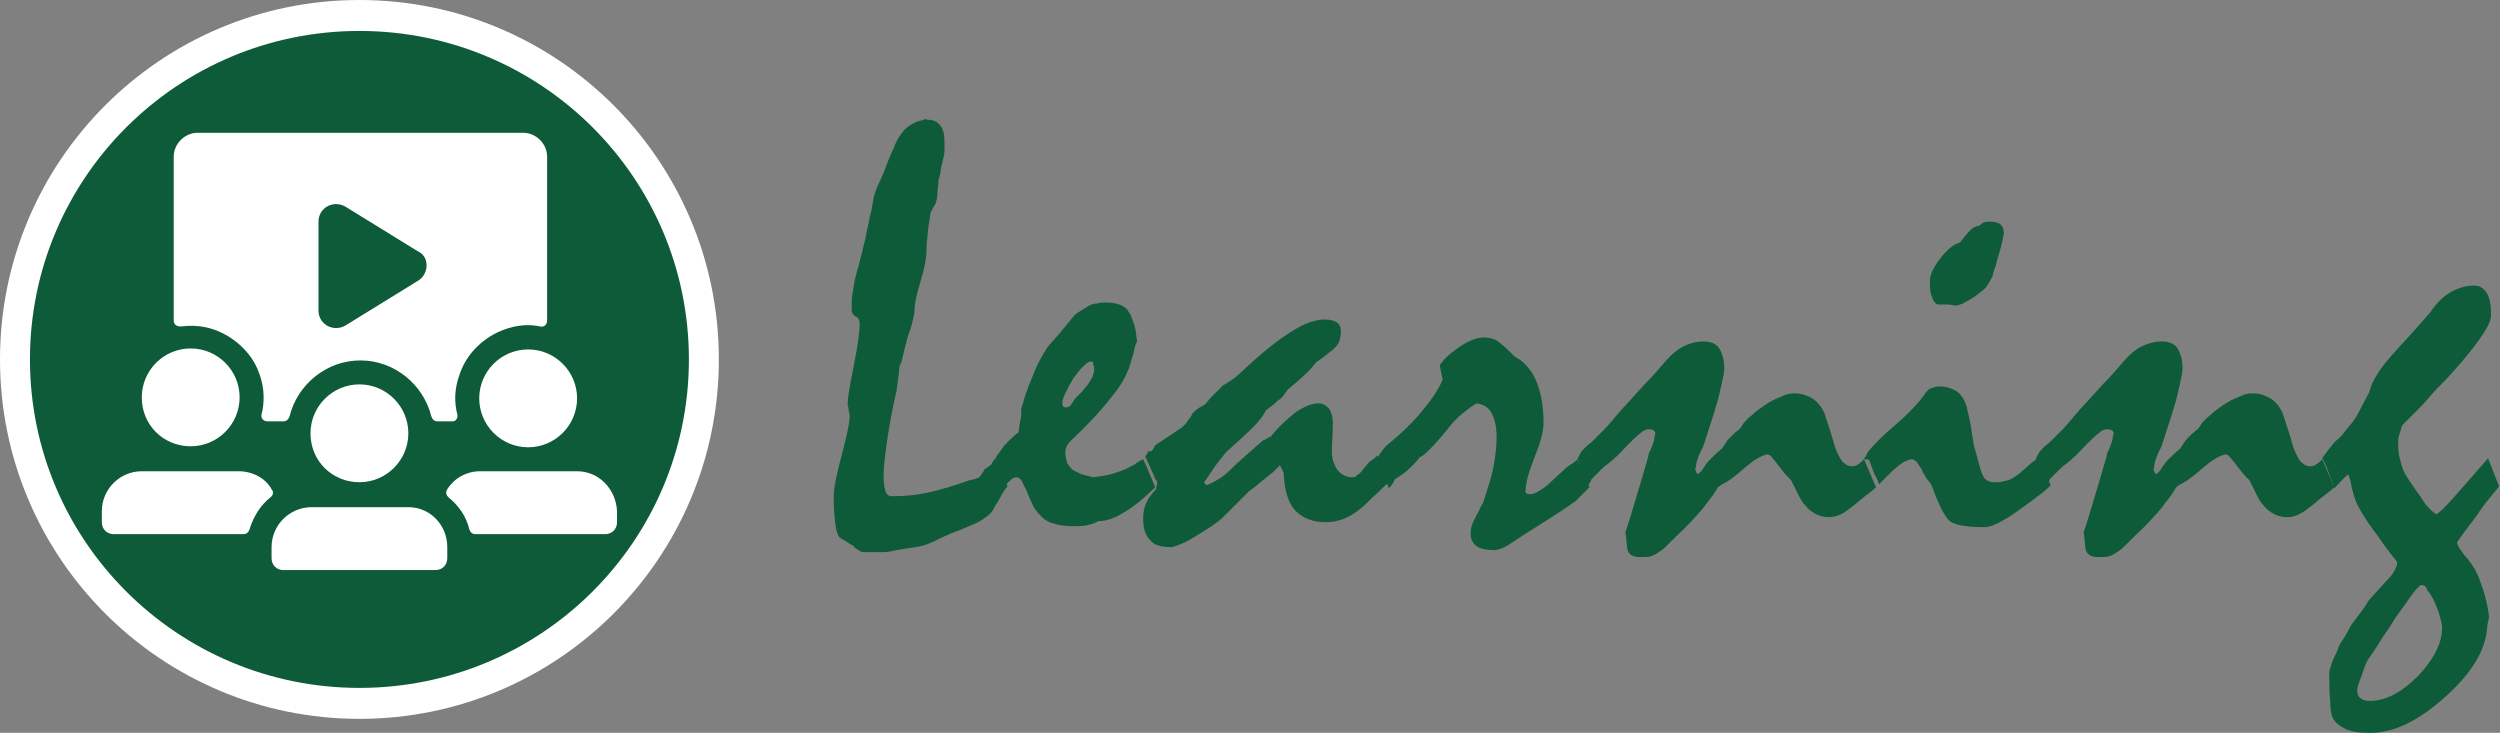 <?xml version="1.0" encoding="UTF-8"?>
<!-- Generator: Adobe Illustrator 27.1.1, SVG Export Plug-In . SVG Version: 6.00 Build 0)  -->
<svg xmlns="http://www.w3.org/2000/svg" xmlns:xlink="http://www.w3.org/1999/xlink" version="1.1" id="Layer_1" x="0px" y="0px" viewBox="0 0 250.4 73.4" style="enable-background:new 0 0 250.4 73.4;" xml:space="preserve">
<rect x="0" y="0" width="250.4" height="73.4" fill="#808080" stroke="none"/>
<style type="text/css">
	.st0{fill:#0D5B38;}
	.st1{fill:#FFFFFF;}
</style>
<g>
	<g>
		<g>
			<path class="st0" d="M99.7,45.9c0.8,1.7,1.2,2.7,1.2,2.8c-0.3,0.4-0.5,0.7-0.7,1.1c-0.2,0.4-0.5,0.8-0.7,1.2     c-0.2,0.4-0.6,0.7-0.9,0.9c-0.4,0.3-0.8,0.5-1.3,0.7c-0.7,0.3-1.4,0.6-2,0.8c-0.6,0.3-1.2,0.5-1.7,0.8c-0.6,0.3-1.2,0.5-1.9,0.6     c-0.7,0.1-1.3,0.2-1.9,0.3c-0.4,0.1-0.9,0.2-1.3,0.2c-0.4,0-0.8,0-1.2,0c-0.3,0-0.6,0-0.8,0c-0.2,0-0.4-0.1-0.5-0.2     c-0.2-0.1-0.4-0.2-0.5-0.4c-0.2-0.1-0.3-0.2-0.5-0.3c-0.3-0.2-0.6-0.4-0.8-0.5c-0.2-0.1-0.4-0.5-0.5-1.2     c-0.1-0.7-0.2-1.6-0.2-2.9c0-0.9,0.3-2.3,0.8-4.2c0.5-1.9,0.8-3.2,0.8-3.9c0-0.1,0-0.3-0.1-0.6c0-0.3-0.1-0.5-0.1-0.6     c0-0.6,0.2-1.8,0.6-3.8c0.4-2,0.6-3.4,0.6-4.2c0-0.4-0.1-0.7-0.4-0.8c-0.3-0.2-0.4-0.4-0.4-0.8c0-0.5,0-1,0.1-1.6     c0.1-0.6,0.2-1.3,0.4-2c0.2-0.6,0.3-1.2,0.5-1.8c0.1-0.6,0.3-1.2,0.4-1.7c0.1-0.7,0.3-1.3,0.4-2c0.2-0.7,0.3-1.3,0.4-2     c0.1-0.4,0.3-1,0.6-1.6c0.3-0.6,0.6-1.4,0.9-2.2c0.2-0.4,0.3-0.8,0.5-1.1c0.1-0.4,0.3-0.7,0.5-1.1c0.2-0.3,0.4-0.6,0.7-0.9     c0.3-0.3,0.7-0.5,1.1-0.7c0.4-0.1,0.7-0.2,1-0.3C92.7,12,92.9,12,93,12c0.5,0,0.9,0.2,1.2,0.6c0.3,0.4,0.4,0.9,0.4,1.7     c0,0.2,0,0.5,0,0.8c0,0.3-0.1,0.7-0.2,1.1c-0.1,0.4-0.2,0.8-0.2,1.1c-0.1,0.3-0.1,0.5-0.2,0.7c0,0.5-0.1,0.9-0.1,1.3     c0,0.4-0.1,0.8-0.2,1.1c-0.1,0.2-0.3,0.5-0.5,0.9c-0.1,0.9-0.3,1.7-0.3,2.4c-0.1,0.6-0.1,1.1-0.1,1.3c0,0.8-0.2,1.9-0.6,3.2     c-0.4,1.3-0.6,2.2-0.6,2.9c0,0.3-0.1,0.6-0.2,1.1c-0.1,0.5-0.3,1-0.5,1.6c-0.2,0.8-0.4,1.5-0.5,2c-0.1,0.5-0.2,0.7-0.3,0.8     c0,0.3-0.1,0.7-0.1,1.1c-0.1,0.4-0.1,0.9-0.2,1.4c-0.5,2.2-0.8,4-1,5.4c-0.2,1.4-0.3,2.5-0.3,3.2c0,0.7,0.1,1.2,0.2,1.5     c0.1,0.4,0.4,0.5,0.6,0.5c1.3,0,2.5-0.1,3.8-0.4c1.3-0.3,2.6-0.7,4-1.2c0.2,0,0.3-0.1,0.5-0.1c0.2-0.1,0.3-0.1,0.5-0.2     c0.2-0.3,0.4-0.5,0.5-0.8c0.3-0.2,0.5-0.3,0.7-0.5C99.4,46.3,99.5,46.1,99.7,45.9z"></path>
			<path class="st0" d="M99.7,45.9c0.2-0.4,0.6-0.8,0.9-1.3c0.4-0.4,0.9-0.9,1.4-1.3c0.1-0.4,0.1-0.8,0.2-1.2     c0.1-0.4,0.1-0.8,0.1-1.2c0.1-0.3,0.2-0.6,0.3-1c0.1-0.4,0.3-0.8,0.4-1.2c0.2-0.4,0.4-1,0.7-1.7c0.3-0.7,0.7-1.4,1.2-2.2     c0.4-0.5,0.9-1,1.3-1.5c0.5-0.6,0.9-1.1,1.4-1.7c0.2-0.2,0.5-0.4,0.7-0.5c0.3-0.2,0.5-0.3,0.8-0.5c0.2-0.1,0.5-0.2,0.8-0.2     c0.3-0.1,0.6-0.1,1-0.1c0.5,0,0.9,0.1,1.2,0.2c0.3,0.1,0.6,0.3,0.8,0.5c0.1,0.2,0.3,0.4,0.4,0.7c0.1,0.3,0.3,0.7,0.4,1.2     c0.1,0.4,0.1,0.8,0.2,1.3c0-0.1,0-0.1-0.1,0.2c-0.1,0.2-0.2,0.6-0.3,1.1l-0.3,1c-0.3,1-0.9,2.1-1.9,3.3c-1,1.3-2.3,2.7-4,4.3     c-0.1,0.1-0.3,0.3-0.4,0.5c-0.1,0.2-0.2,0.4-0.2,0.7c0,0.4,0.1,0.8,0.2,1.1c0.2,0.3,0.4,0.6,0.6,0.7c0.2,0.1,0.4,0.2,0.8,0.4     c0.4,0.1,0.8,0.2,1.2,0.3c0.8-0.1,1.5-0.2,2.1-0.4c0.6-0.2,1.2-0.4,1.7-0.7c0.1-0.1,0.3-0.1,0.5-0.3c0.2-0.1,0.4-0.3,0.7-0.4     c0.3,0.6,0.5,1.1,0.7,1.6c0.2,0.5,0.4,0.9,0.5,1.2c-1.1,1.1-2.2,2-3.1,2.5c-0.9,0.6-1.8,0.9-2.6,0.9c-0.3,0.2-0.7,0.3-1.1,0.4     c-0.4,0.1-0.9,0.1-1.5,0.1c-0.7,0-1.4-0.1-2-0.3c-0.6-0.2-1-0.5-1.4-1c-0.2-0.2-0.4-0.5-0.6-0.9c-0.2-0.4-0.4-0.9-0.6-1.4     c-0.2-0.4-0.4-0.8-0.5-1c-0.2-0.2-0.3-0.3-0.5-0.3c-0.2,0-0.3,0.1-0.5,0.2c-0.2,0.2-0.4,0.4-0.7,0.7c-0.1-0.3-0.2-0.7-0.4-1.1     C100.2,47.2,100,46.6,99.7,45.9z M109.3,36.2c-0.4,0-1,0.6-1.8,1.7c-0.7,1.2-1.1,2-1.1,2.5c0,0.1,0,0.2,0.1,0.3     c0,0.1,0.2,0.1,0.3,0.1c0.2,0,0.4-0.1,0.5-0.3c0.1-0.2,0.3-0.4,0.4-0.6c0.2-0.2,0.4-0.4,0.6-0.6c0.2-0.2,0.4-0.5,0.6-0.7     c0.2-0.3,0.4-0.6,0.5-0.8c0.1-0.3,0.2-0.6,0.2-0.8c0-0.2,0-0.3-0.1-0.4C109.5,36.2,109.4,36.2,109.3,36.2z"></path>
			<path class="st0" d="M115.7,44.6l2.7-1.8c0.1-0.1,0.2-0.2,0.4-0.4c0.1-0.2,0.3-0.4,0.5-0.7c0.1-0.3,0.3-0.5,0.6-0.7     c0.2-0.2,0.5-0.3,0.8-0.5c0.2-0.2,0.4-0.5,0.7-0.8c0.3-0.3,0.7-0.7,1.1-1.1c0.2-0.1,0.5-0.3,0.8-0.5c0.3-0.2,0.7-0.5,1.1-0.9     c1.8-1.7,3.4-3,4.8-3.9c1.4-0.9,2.5-1.3,3.5-1.3c0.5,0,0.9,0.1,1.2,0.3c0.3,0.2,0.4,0.5,0.4,0.9c0,0.4-0.1,0.8-0.2,1.1     c-0.2,0.3-0.4,0.6-0.7,0.8c-0.5,0.4-1,0.8-1.6,1.2c-0.3,0.4-0.7,0.9-1.2,1.3c-0.5,0.5-1,0.9-1.6,1.4c-0.2,0.3-0.4,0.5-0.5,0.7     c-0.1,0.1-0.3,0.3-0.6,0.5c-0.3,0.3-0.7,0.6-1.1,0.9c-0.2,0.4-0.6,1-1.3,1.7c-0.7,0.7-1.6,1.5-2.7,2.5c-0.1,0.1-0.4,0.5-0.8,1     c-0.4,0.5-0.8,1.2-1.4,2l0.2,0.3c0.4-0.1,0.9-0.4,1.4-0.7c0.5-0.3,1-0.8,1.6-1.4c0.7-0.6,1.2-1.1,1.7-1.5     c0.4-0.4,0.7-0.6,0.9-0.8c0.1-0.1,0.3-0.2,0.4-0.2c0.1-0.1,0.3-0.2,0.5-0.3c0.9-1.1,1.8-1.9,2.6-2.5c0.8-0.5,1.5-0.8,2.2-0.8     c0.4,0,0.7,0.2,1,0.5c0.2,0.3,0.4,0.8,0.4,1.5c0,1-0.1,2-0.1,2.9c0,0.6,0.2,1.2,0.5,1.7c0.4,0.5,0.9,0.8,1.5,0.8     c0.2,0,0.4,0,0.5-0.2c0.2-0.1,0.3-0.2,0.5-0.4c0.1-0.2,0.3-0.4,0.4-0.5c0.1-0.2,0.3-0.3,0.4-0.5c0.1,0,0.2-0.1,0.3-0.2     c0.2-0.1,0.3-0.2,0.4-0.4c0.3,0.6,0.5,1.1,0.7,1.6c0.2,0.5,0.3,0.8,0.4,1.2c-0.5,0.4-0.9,0.9-1.4,1.3c-0.5,0.5-0.9,0.9-1.4,1.3     c-0.6,0.5-1.2,0.8-1.7,1c-0.6,0.2-1.1,0.3-1.7,0.3c-1.3,0-2.3-0.4-3-1.1c-0.7-0.7-1.1-1.9-1.2-3.4c0-0.2,0-0.4-0.1-0.6     c-0.1-0.2-0.2-0.4-0.3-0.6c-0.1,0.1-0.2,0.2-0.3,0.3c-0.1,0.1-0.3,0.3-0.4,0.4c-0.3,0.2-0.6,0.5-1,0.8c-0.4,0.3-0.8,0.7-1.4,1.1     c-0.7,0.7-1.3,1.3-1.8,1.8c-0.5,0.5-0.8,0.8-1,1c-0.4,0.3-0.9,0.7-1.4,1c-0.5,0.3-1.1,0.7-1.8,1.1c-0.4,0.2-0.8,0.4-1.1,0.5     c-0.3,0.1-0.5,0.2-0.7,0.2c-1,0-1.7-0.2-2.1-0.7c-0.5-0.5-0.7-1.2-0.7-2.2c0-0.5,0.1-1.1,0.3-1.5c0.2-0.5,0.6-1,1-1.4     c0-0.3,0.1-0.5,0.1-0.6c0-0.1,0-0.2-0.1-0.3c-0.1-0.1-0.1-0.2-0.2-0.4c-0.1-0.3-0.3-0.6-0.4-0.9c-0.2-0.4-0.3-0.7-0.5-1.1     c0.1-0.1,0.2-0.2,0.3-0.5C115.4,45.3,115.5,45,115.7,44.6z"></path>
			<path class="st0" d="M137.9,45.9c0.3-0.4,0.6-0.9,1-1.3c1.5-1.2,2.7-2.4,3.6-3.5c0.9-1.1,1.6-2.1,2-3.1l-0.3-1.4     c0.3-0.5,0.9-1.1,1.9-1.8c1-0.7,1.9-1,2.5-1c0.7,0,1.3,0.2,1.7,0.6c0.5,0.4,0.9,0.8,1.4,1.3c0.2,0.1,0.4,0.3,0.5,0.3     c0.8,0.6,1.4,1.4,1.8,2.5c0.4,1.1,0.6,2.4,0.6,3.9c0,0.8-0.3,1.9-0.9,3.4c-0.6,1.5-0.9,2.6-0.9,3.4c0,0.1,0,0.2,0.1,0.2     c0.1,0.1,0.2,0.1,0.3,0.1c0.3,0,0.6-0.1,0.9-0.3c0.4-0.2,0.8-0.5,1.2-0.9c1.1-1,1.7-1.6,1.9-1.7c0.2-0.1,0.5-0.3,0.8-0.6     c0.2,0.4,0.4,0.8,0.6,1.3c0.2,0.5,0.4,1,0.6,1.5c-0.2,0.2-0.4,0.4-0.6,0.6c-0.2,0.2-0.5,0.5-0.8,0.8c-0.7,0.5-1.6,1.1-2.7,1.8     c-1.1,0.7-2.4,1.5-3.9,2.5c-0.4,0.3-0.9,0.5-1.4,0.6c-0.8,0-1.5-0.1-1.9-0.4c-0.4-0.3-0.6-0.7-0.6-1.2c0-0.2,0-0.5,0.1-0.8     c0.1-0.3,0.2-0.6,0.4-0.9c0.1-0.3,0.3-0.5,0.4-0.8c0.1-0.3,0.3-0.5,0.4-0.8c0.4-1.3,0.8-2.4,1-3.5c0.2-1.1,0.3-2.1,0.3-2.9     c0-1.1-0.2-1.9-0.5-2.4c-0.3-0.6-0.8-0.9-1.5-1c-0.4,0.2-0.9,0.6-1.4,1c-0.5,0.4-1.1,1-1.6,1.7c-0.6,0.7-1.1,1.3-1.6,1.8     c-0.5,0.5-0.8,0.8-1.1,0.9c-0.2,0.3-0.5,0.6-0.9,1c-0.4,0.4-0.9,0.8-1.6,1.2c0,0.1-0.1,0.2-0.2,0.4c-0.1,0.2-0.2,0.3-0.4,0.5     c-0.2-0.5-0.3-0.9-0.5-1.4C138.4,46.9,138.1,46.4,137.9,45.9z"></path>
			<path class="st0" d="M158,45.9c0.1-0.1,0.2-0.3,0.3-0.5c0.1-0.2,0.3-0.4,0.5-0.6c0.2-0.2,0.5-0.4,0.8-0.7     c0.3-0.3,0.7-0.7,1.1-1.1c0.4-0.4,0.8-0.9,1.3-1.5c0.5-0.6,1.2-1.3,1.9-2.1c0.3-0.3,0.7-0.8,1.2-1.3c0.5-0.5,1.1-1.2,1.7-1.9     c0.6-0.7,1.2-1.2,1.8-1.5c0.6-0.3,1.3-0.5,2-0.5c0.7,0,1.3,0.2,1.6,0.7c0.3,0.5,0.5,1.1,0.5,2c0,0.5-0.2,1.3-0.5,2.6     c-0.3,1.3-0.9,3-1.6,5.2c-0.2,0.4-0.4,0.8-0.5,1.1c-0.1,0.3-0.2,0.5-0.2,0.7c0,0.2-0.1,0.4-0.1,0.5c0,0.1,0.1,0.3,0.2,0.5     c0.1-0.1,0.2-0.1,0.3-0.2c0.1-0.1,0.2-0.2,0.3-0.4c0.2-0.3,0.4-0.6,0.7-0.9s0.7-0.7,1.2-1.1c0.2-0.3,0.4-0.7,0.7-1     c0.3-0.3,0.6-0.6,1-0.9c0.1-0.1,0.2-0.2,0.3-0.4c0.1-0.2,0.3-0.4,0.5-0.6c0.3-0.3,0.6-0.5,0.9-0.8c0.4-0.3,0.8-0.6,1.3-0.9     c0.5-0.3,1-0.5,1.5-0.7c0.4-0.2,0.8-0.2,1.1-0.2c0.6,0,1.2,0.2,1.7,0.5s0.9,0.8,1.2,1.4c0.4,1.2,0.8,2.4,1.1,3.5     c0.2,0.6,0.5,1.1,0.7,1.4c0.3,0.3,0.6,0.5,0.9,0.5c0.3,0,0.5,0,0.7-0.2c0.2-0.1,0.4-0.3,0.6-0.5l1.2,2.8     c-0.3,0.3-0.7,0.6-1.1,0.9c-0.4,0.3-0.7,0.6-1.1,0.9c-0.5,0.4-0.9,0.7-1.3,0.9c-0.4,0.2-0.8,0.3-1.2,0.3c-0.5,0-0.9-0.1-1.3-0.3     c-0.4-0.2-0.8-0.5-1.1-0.9c-0.2-0.2-0.4-0.5-0.6-0.9c-0.2-0.4-0.5-1-0.8-1.6c-0.3-0.3-0.6-0.6-0.9-1c-0.3-0.4-0.7-0.9-1.2-1.5     l-0.3-0.1c-0.4,0.1-0.8,0.3-1.1,0.5c-0.4,0.2-0.8,0.6-1.2,0.9c-0.9,0.8-1.6,1.3-2,1.5c-0.4,0.2-0.7,0.4-0.8,0.7     c-0.3,0.5-0.8,1.1-1.4,1.9c-0.7,0.8-1.5,1.7-2.6,2.7c-0.3,0.3-0.5,0.5-0.8,0.8c-0.3,0.3-0.5,0.5-0.8,0.7     c-0.3,0.2-0.6,0.4-0.9,0.5c-0.3,0.1-0.7,0.1-1.1,0.1c-0.8,0-1.2-0.3-1.3-0.8c-0.1-0.6-0.1-1.1-0.2-1.7c0.3-0.8,0.6-1.9,1-3.2     c0.4-1.3,0.8-2.7,1.3-4.4c0-0.1,0-0.2,0.1-0.4c0.1-0.2,0.2-0.4,0.3-0.7c0.1-0.3,0.2-0.5,0.2-0.7c0-0.2,0.1-0.4,0.1-0.5     c0-0.1-0.1-0.3-0.2-0.3c-0.1-0.1-0.3-0.1-0.5-0.1c-0.2,0-0.5,0.1-0.8,0.4c-0.3,0.2-0.7,0.6-1.2,1.1c-0.6,0.6-1,1.1-1.4,1.4     c-0.3,0.3-0.6,0.5-0.7,0.6c-0.2,0.1-0.4,0.3-0.7,0.6c-0.3,0.3-0.6,0.6-0.9,0.9c0,0.1-0.1,0.2-0.2,0.4c-0.1,0.2-0.2,0.3-0.4,0.5     c-0.1-0.3-0.2-0.7-0.4-1.1C158.5,47.2,158.3,46.6,158,45.9z"></path>
			<path class="st0" d="M186.7,45.9l0.2-0.2l0.1-0.3c0.5-0.7,1.5-1.7,2.9-2.9c1.4-1.2,2.3-2.2,2.8-2.9c0.2-0.3,0.4-0.6,0.7-0.7     c0.3-0.1,0.5-0.2,0.8-0.2c0.7,0,1.3,0.2,1.8,0.5c0.5,0.4,0.8,0.9,1,1.6c0.1,0.6,0.3,1.2,0.4,1.9c0.1,0.6,0.2,1.3,0.3,1.9     c0.1,0.4,0.3,1,0.5,1.8c0.2,0.8,0.4,1.3,0.5,1.4c0.1,0.2,0.3,0.3,0.5,0.4c0.2,0.1,0.5,0.1,0.8,0.1c0.4,0,0.7-0.1,1.1-0.2     c0.4-0.1,0.8-0.4,1.2-0.7c0.3-0.3,0.6-0.5,0.9-0.8c0.3-0.3,0.7-0.5,1-0.8l1.2,2.8c-0.3,0.3-0.7,0.7-1.3,1.1     c-0.5,0.4-1.2,0.9-1.9,1.4c-0.8,0.6-1.5,1-2.1,1.3c-0.6,0.3-1,0.4-1.3,0.4c-1.8,0-3-0.2-3.5-0.6c-0.5-0.4-1.1-1.6-1.8-3.5     c-0.1-0.2-0.2-0.4-0.4-0.6c-0.2-0.2-0.3-0.5-0.5-0.8c-0.2-0.5-0.5-0.8-0.6-1c-0.2-0.2-0.3-0.3-0.5-0.3c-0.3,0-0.8,0.2-1.3,0.6     c-0.5,0.4-1.2,1.1-2,1.9c-0.1-0.3-0.2-0.6-0.4-0.9c-0.2-0.4-0.3-0.8-0.5-1.3c0-0.1-0.1-0.2-0.2-0.3     C186.8,46.1,186.8,46,186.7,45.9z M199.3,22.2c0.5,0,0.9,0.1,1.1,0.3c0.2,0.2,0.3,0.5,0.3,0.9c-0.1,0.6-0.2,1-0.3,1.4     c-0.2,0.7-0.4,1.3-0.5,1.8c-0.2,0.5-0.3,0.8-0.3,1c-0.2,0.4-0.4,0.8-0.7,1.2c-0.3,0.3-0.7,0.6-1.1,0.9c-0.5,0.3-0.8,0.5-1.2,0.7     c-0.3,0.1-0.5,0.2-0.6,0.2c-0.3,0-0.7-0.1-1-0.1c-0.3,0-0.6,0-0.9,0c-0.3-0.1-0.5-0.4-0.6-0.8c-0.2-0.4-0.2-0.9-0.2-1.6     c0-0.6,0.4-1.4,1.1-2.3c0.7-0.9,1.4-1.4,1.9-1.5c0.3-0.4,0.7-0.9,1.2-1.4c0.2-0.1,0.5-0.3,0.8-0.3     C198.5,22.3,198.8,22.2,199.3,22.2z"></path>
			<path class="st0" d="M203.9,45.9c0.1-0.1,0.2-0.3,0.3-0.5c0.1-0.2,0.3-0.4,0.5-0.6c0.2-0.2,0.5-0.4,0.8-0.7     c0.3-0.3,0.7-0.7,1.1-1.1c0.4-0.4,0.8-0.9,1.3-1.5c0.5-0.6,1.2-1.3,1.9-2.1c0.3-0.3,0.7-0.8,1.2-1.3c0.5-0.5,1.1-1.2,1.7-1.9     c0.6-0.7,1.2-1.2,1.8-1.5c0.6-0.3,1.3-0.5,2-0.5c0.7,0,1.3,0.2,1.6,0.7c0.3,0.5,0.5,1.1,0.5,2c0,0.5-0.2,1.3-0.5,2.6     c-0.3,1.3-0.9,3-1.6,5.2c-0.2,0.4-0.4,0.8-0.5,1.1c-0.1,0.3-0.2,0.5-0.2,0.7c0,0.2-0.1,0.4-0.1,0.5c0,0.1,0.1,0.3,0.2,0.5     c0.1-0.1,0.2-0.1,0.3-0.2c0.1-0.1,0.2-0.2,0.3-0.4c0.2-0.3,0.4-0.6,0.7-0.9s0.7-0.7,1.2-1.1c0.2-0.3,0.4-0.7,0.7-1     c0.3-0.3,0.6-0.6,1-0.9c0.1-0.1,0.2-0.2,0.3-0.4c0.1-0.2,0.3-0.4,0.5-0.6c0.3-0.3,0.6-0.5,0.9-0.8c0.4-0.3,0.8-0.6,1.3-0.9     c0.5-0.3,1-0.5,1.5-0.7c0.4-0.2,0.8-0.2,1.1-0.2c0.6,0,1.2,0.2,1.7,0.5c0.5,0.3,0.9,0.8,1.2,1.4c0.4,1.2,0.8,2.4,1.1,3.5     c0.2,0.6,0.5,1.1,0.7,1.4c0.3,0.3,0.6,0.5,0.9,0.5c0.3,0,0.5,0,0.7-0.2c0.2-0.1,0.4-0.3,0.6-0.5l1.2,2.8     c-0.3,0.3-0.7,0.6-1.1,0.9c-0.4,0.3-0.7,0.6-1.1,0.9c-0.5,0.4-0.9,0.7-1.3,0.9c-0.4,0.2-0.8,0.3-1.2,0.3c-0.5,0-0.9-0.1-1.3-0.3     c-0.4-0.2-0.8-0.5-1.1-0.9c-0.2-0.2-0.4-0.5-0.6-0.9c-0.2-0.4-0.5-1-0.8-1.6c-0.3-0.3-0.6-0.6-0.9-1c-0.3-0.4-0.7-0.9-1.2-1.5     l-0.3-0.1c-0.4,0.1-0.8,0.3-1.1,0.5c-0.4,0.2-0.8,0.6-1.2,0.9c-0.9,0.8-1.6,1.3-2,1.5c-0.4,0.2-0.7,0.4-0.8,0.7     c-0.3,0.5-0.8,1.1-1.4,1.9c-0.7,0.8-1.5,1.7-2.6,2.7c-0.3,0.3-0.5,0.5-0.8,0.8c-0.3,0.3-0.5,0.5-0.8,0.7     c-0.3,0.2-0.6,0.4-0.9,0.5c-0.3,0.1-0.7,0.1-1.1,0.1c-0.8,0-1.2-0.3-1.3-0.8c-0.1-0.6-0.1-1.1-0.2-1.7c0.3-0.8,0.6-1.9,1-3.2     c0.4-1.3,0.8-2.7,1.3-4.4c0-0.1,0-0.2,0.1-0.4c0.1-0.2,0.2-0.4,0.3-0.7c0.1-0.3,0.2-0.5,0.2-0.7c0-0.2,0.1-0.4,0.1-0.5     c0-0.1-0.1-0.3-0.2-0.3c-0.1-0.1-0.3-0.1-0.5-0.1c-0.2,0-0.5,0.1-0.8,0.4c-0.3,0.2-0.7,0.6-1.2,1.1c-0.6,0.6-1,1.1-1.4,1.4     c-0.3,0.3-0.6,0.5-0.7,0.6c-0.2,0.1-0.4,0.3-0.7,0.6c-0.3,0.3-0.6,0.6-0.9,0.9c0,0.1-0.1,0.2-0.2,0.4c-0.1,0.2-0.2,0.3-0.4,0.5     c-0.1-0.3-0.2-0.7-0.4-1.1C204.5,47.2,204.2,46.6,203.9,45.9z"></path>
			<path class="st0" d="M232.6,45.9c0.1-0.2,0.3-0.4,0.5-0.7c0.2-0.3,0.5-0.6,0.8-1c0.3-0.2,0.6-0.5,0.9-0.9     c0.3-0.4,0.7-0.8,1.1-1.4c0.2-0.3,0.4-0.7,0.6-1.1c0.2-0.4,0.5-0.9,0.8-1.5c0.1-0.5,0.4-1.2,0.8-1.8c0.4-0.7,1.1-1.5,1.8-2.3     c1.1-1.2,2.3-2.5,3.5-3.9c0.6-0.9,1.3-1.6,2-2c0.7-0.4,1.5-0.7,2.4-0.7c0.6,0,1,0.3,1.3,0.8c0.3,0.5,0.4,1.2,0.4,2.2     c0,0.4-0.2,0.9-0.7,1.7c-0.5,0.8-1.2,1.7-2.2,2.9c-0.6,0.7-1.3,1.5-2,2.2c-0.7,0.7-1.4,1.5-2,2.2c-0.3,0.3-0.6,0.6-0.9,0.9     c-0.3,0.3-0.7,0.7-1.1,1.1c-0.1,0.4-0.3,0.9-0.4,1.4c0,0.8,0,1.5,0.2,2c0.1,0.6,0.3,1.1,0.5,1.5c0.1,0.1,0.3,0.5,0.6,0.9     c0.3,0.5,0.8,1.1,1.3,1.9c0.1,0.2,0.3,0.4,0.5,0.6c0.2,0.2,0.4,0.4,0.7,0.6c0.3-0.1,0.9-0.7,1.7-1.6c0.9-1,2-2.3,3.5-4l1.1,2.8     c-0.1,0.2-0.4,0.5-0.8,1c-0.4,0.5-0.9,1.1-1.4,1.9c-0.6,0.8-1.3,1.7-2,2.7c0,0.2,0.1,0.4,0.3,0.7c0.2,0.3,0.4,0.6,0.7,0.9     c0.5,0.6,1,1.4,1.3,2.3c0.4,1,0.7,2.1,0.9,3.5c0,0.1,0,0.3-0.1,0.5c0,0.2-0.1,0.5-0.1,0.8c-0.2,2.3-1.7,4.6-4.3,6.9     c-2.6,2.3-5,3.5-7.4,3.5c-1.1,0-1.9-0.1-2.5-0.4c-0.6-0.3-1.1-0.7-1.3-1.2c-0.1-0.3-0.2-0.8-0.2-1.5c-0.1-0.8-0.1-1.8-0.1-3     c0-0.1,0.1-0.4,0.2-0.7c0.1-0.4,0.3-0.8,0.6-1.4c0.1-0.4,0.3-0.8,0.6-1.2c0.3-0.4,0.5-0.9,0.8-1.4c0.3-0.4,0.6-0.8,0.9-1.2     c0.3-0.4,0.6-0.8,0.8-1.2c0.6-0.7,1.2-1.3,1.7-1.9c0.4-0.4,0.7-0.7,0.9-1.1c0.2-0.3,0.3-0.6,0.3-0.9c-0.7-0.9-1.4-1.8-2-2.7     c-0.7-0.9-1.3-1.8-1.8-2.7c-0.5-0.9-0.7-1.8-0.9-2.8c0-0.1-0.1-0.3-0.2-0.6c-0.5,0.4-0.9,0.9-1.4,1.4c-0.1-0.3-0.2-0.7-0.4-1.1     C233.2,47.2,233,46.6,232.6,45.9z M242.5,58.6c-0.1,0-0.4,0.3-0.8,0.8c-0.4,0.6-1,1.4-1.8,2.5c-0.4,0.7-0.8,1.3-1.3,2     c-0.4,0.7-0.9,1.4-1.3,2c-0.2,0.2-0.4,0.7-0.7,1.6c-0.3,0.8-0.5,1.3-0.5,1.6c0,0.4,0.1,0.7,0.3,0.8c0.2,0.2,0.5,0.3,1,0.3     c1.5,0,3.1-0.8,4.8-2.5c1.6-1.7,2.4-3.3,2.4-4.8c0-0.3-0.1-0.7-0.2-1.1c-0.1-0.4-0.3-0.9-0.5-1.4c-0.3-0.6-0.5-1-0.8-1.3     C243,58.7,242.8,58.6,242.5,58.6z"></path>
		</g>
	</g>
	<g>
		<circle class="st1" cx="36" cy="36" r="36"></circle>
		<g>
			<g>
				<ellipse class="st0" cx="36" cy="36" rx="33" ry="32.9"></ellipse>
			</g>
			<g>
				<g>
					<g>
						<path class="st1" d="M45.8,41.5c-0.3-1.2-0.3-2.5,0.2-3.9c0.6-1.9,2-3.4,3.8-4.3c1.5-0.7,3-0.9,4.3-0.6        c0.4,0.1,0.7-0.2,0.7-0.6V15.7c0-1.3-1.1-2.4-2.4-2.4H19.8c-1.3,0-2.4,1.1-2.4,2.4v16.4c0,0.4,0.3,0.6,0.7,0.6        c1.6-0.2,3.3,0,5.1,1.2c1.3,0.9,2.3,2.1,2.8,3.6c0.5,1.4,0.5,2.8,0.2,4c-0.1,0.4,0.2,0.7,0.6,0.7h1.6c0.3,0,0.5-0.2,0.6-0.5        c0.8-3.2,3.7-5.6,7.1-5.6c3.4,0,6.3,2.4,7.1,5.6c0.1,0.3,0.3,0.5,0.6,0.5h1.6C45.6,42.2,45.9,41.9,45.8,41.5z M41.9,28.1        l-7.3,4.5c-1.2,0.7-2.7-0.1-2.7-1.5v-8.9c0-1.4,1.5-2.2,2.7-1.5l7.3,4.5C43,25.7,43,27.4,41.9,28.1z M19.1,44.7        c2.7,0,4.9-2.2,4.9-4.9c0-2.7-2.2-4.9-4.9-4.9c-2.7,0-4.9,2.2-4.9,4.9C14.2,42.6,16.4,44.7,19.1,44.7z M48,39.9        c0,2.7,2.2,4.9,4.9,4.9c2.7,0,4.9-2.2,4.9-4.9c0-2.7-2.2-4.9-4.9-4.9C50.2,35,48,37.2,48,39.9z M57.8,47.2h-9.7        c-1.4,0-2.6,0.7-3.3,1.8c-0.2,0.3-0.1,0.6,0.1,0.8c1,0.8,1.8,1.9,2.1,3.2c0.1,0.3,0.3,0.5,0.6,0.5h13c0.7,0,1.2-0.5,1.2-1.2        v-1.1C61.7,49,60,47.2,57.8,47.2z M23.9,47.2h-9.7c-2.2,0-4,1.8-4,4v1.1c0,0.7,0.5,1.2,1.2,1.2h13c0.3,0,0.5-0.2,0.6-0.5        c0.4-1.3,1.1-2.4,2.1-3.2c0.3-0.2,0.3-0.6,0.1-0.8C26.6,47.9,25.3,47.2,23.9,47.2z"></path>
						<path class="st1" d="M36,48.3c2.7,0,4.9-2.2,4.9-4.9c0-2.7-2.2-4.9-4.9-4.9c-2.7,0-4.9,2.2-4.9,4.9        C31.1,46.2,33.3,48.3,36,48.3z M40.9,50.8h-9.7c-2.2,0-4,1.8-4,4v1.1c0,0.7,0.5,1.2,1.2,1.2h15.2c0.7,0,1.2-0.5,1.2-1.2v-1.1        C44.8,52.6,43.1,50.8,40.9,50.8z"></path>
					</g>
				</g>
			</g>
		</g>
	</g>
</g>
</svg>

